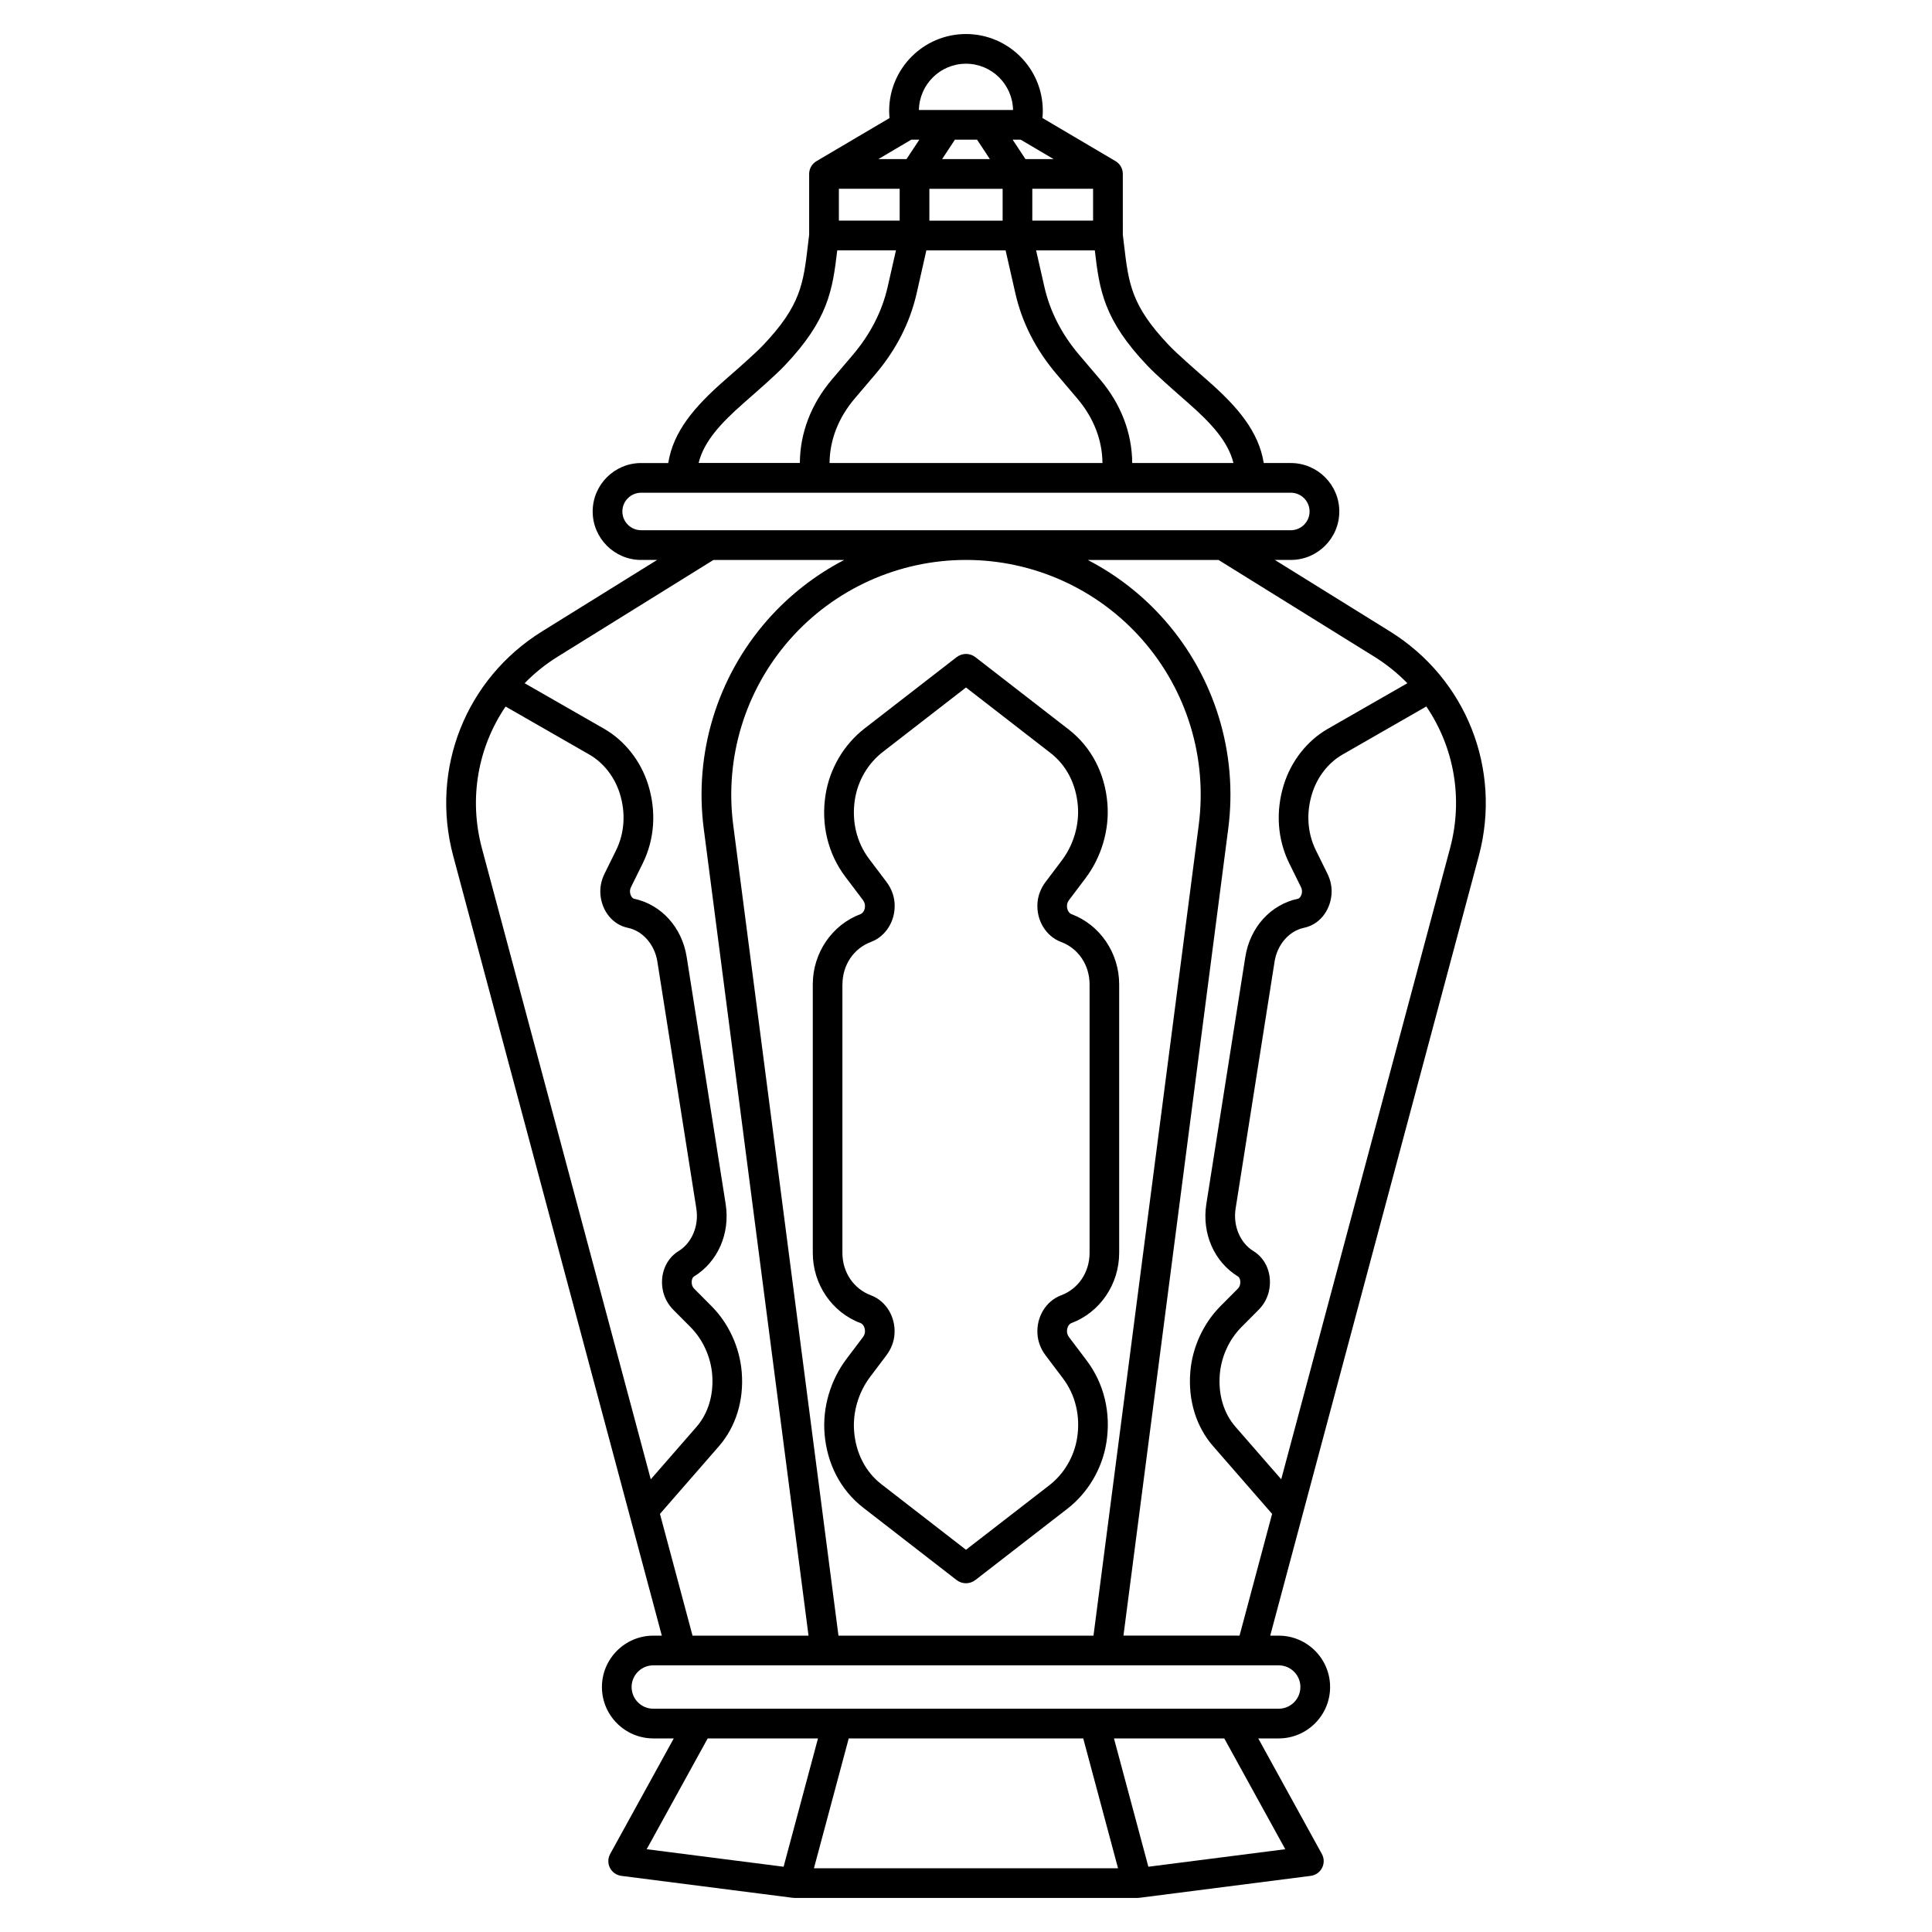 <?xml version="1.0" encoding="UTF-8"?>
<!-- Uploaded to: ICON Repo, www.svgrepo.com, Generator: ICON Repo Mixer Tools -->
<svg fill="#000000" width="800px" height="800px" version="1.1" viewBox="144 144 512 512" xmlns="http://www.w3.org/2000/svg">
 <g>
  <path d="m512.32 311.31-30.473-18.922h4.242c7.086 0 12.84-5.766 12.84-12.84s-5.766-12.84-12.84-12.84h-7.184c-1.34-8.395-6.965-14.938-14.898-21.895l-0.797-0.699c-2.746-2.402-7.34-6.426-9.418-8.609-10.016-10.539-10.695-16.297-11.926-26.746-0.098-0.828-0.195-1.691-0.305-2.566l-0.004-16.102c0-1.398-0.738-2.688-1.938-3.394l-19.363-11.426c0.059-0.641 0.098-1.27 0.098-1.91 0-11.215-9.133-20.344-20.359-20.344s-20.359 9.133-20.359 20.359c0 0.641 0.039 1.27 0.098 1.91l-19.363 11.426c-1.199 0.707-1.938 1.996-1.938 3.394v16.09c-0.109 0.875-0.207 1.742-0.305 2.566-1.23 10.449-1.91 16.207-11.926 26.746-2.078 2.184-6.672 6.211-9.418 8.609l-0.797 0.699c-7.93 6.957-13.559 13.5-14.898 21.895h-7.184c-7.086 0-12.84 5.766-12.84 12.84s5.766 12.84 12.84 12.84h4.242l-30.473 18.922c-20.262 12.574-29.727 36.496-23.566 59.531l55.281 206.62h-2.254c-7.508 0-13.617 6.109-13.617 13.617 0 7.508 6.109 13.617 13.617 13.617h5.422l-16.855 30.621c-0.629 1.141-0.648 2.519-0.059 3.68 0.59 1.16 1.723 1.957 3.012 2.125l45.41 5.816h0.012 0.012c0.168 0.02 0.324 0.031 0.492 0.031h0.012 90.824 0.012c0.156 0 0.316-0.012 0.473-0.031h0.031 0.012l45.41-5.816c1.289-0.168 2.422-0.965 3.012-2.125s0.57-2.539-0.059-3.68l-16.855-30.621h5.422c7.508 0 13.617-6.109 13.617-13.617 0-7.508-6.109-13.617-13.617-13.617h-2.254l55.281-206.62c6.144-23.035-3.324-46.957-23.582-59.535zm-64.238-70.395c2.32 2.449 6.906 6.453 9.938 9.113l0.797 0.699c6.316 5.539 10.668 10.352 12.055 15.969h-26.824c-0.051-7.981-2.992-15.645-8.531-22.16l-5.512-6.484c-4.656-5.473-7.754-11.543-9.23-18.035l-2.195-9.664h15.559c1.234 10.566 2.363 18.391 13.945 30.562zm-81.77-46.887h16.109v8.441h-16.109zm48.188-13.008 8.707 5.137h-7.449l-3.394-5.137zm-24.207 21.461v-8.441h19.414v8.441zm27.277-8.453h16.109v8.441h-16.109zm-14.633-13.008 3.387 5.137h-12.652l3.387-5.137zm-17.445 0h2.137l-3.394 5.137h-7.449zm4.004 29.332h21l2.59 11.406c1.762 7.742 5.434 14.945 10.914 21.391l5.512 6.484c4.309 5.078 6.602 10.973 6.652 17.062h-72.324c0.051-6.09 2.344-11.984 6.652-17.062l5.512-6.484c5.481-6.445 9.152-13.648 10.914-21.391zm10.5-49.465c6.809 0 12.348 5.481 12.469 12.262h-24.945c0.125-6.781 5.664-12.262 12.477-12.262zm-58.816 89.84 0.797-0.699c3.031-2.656 7.606-6.66 9.938-9.113 11.582-12.184 12.715-19.996 13.965-30.574h15.559l-2.195 9.664c-1.477 6.496-4.586 12.566-9.23 18.035l-5.512 6.484c-5.539 6.516-8.48 14.18-8.531 22.16h-26.824c1.371-5.606 5.719-10.418 12.035-15.957zm-32.246 28.82c0-2.746 2.234-4.969 4.969-4.969h172.18c2.746 0 4.969 2.234 4.969 4.969s-2.234 4.969-4.969 4.969h-172.18c-2.742 0-4.969-2.234-4.969-4.969zm-30.945 51.691 22.199 12.734c3.738 2.144 6.672 5.894 8.051 10.273 1.625 5.156 1.277 10.5-0.953 15.047l-3.102 6.297c-0.855 1.742-1.219 3.652-1.062 5.512 0.395 4.43 3.305 7.961 7.254 8.777 3.965 0.828 7.113 4.43 7.832 8.945l10.332 65.477c0.719 4.574-1.191 9.102-4.742 11.277-3.414 2.086-5.059 6.367-4.082 10.637 0.422 1.832 1.359 3.523 2.734 4.91l4.566 4.594c3.246 3.277 5.332 7.844 5.719 12.527 0.434 5.371-1.043 10.312-4.164 13.895l-12.113 13.895-44.746-167.23c-3.543-13.242-1.023-26.824 6.277-37.566zm40.906 213.96 15.598-17.898c4.527-5.195 6.691-12.191 6.07-19.699-0.531-6.504-3.434-12.859-7.969-17.426l-4.566-4.594c-0.324-0.324-0.562-0.727-0.648-1.121-0.254-1.113 0.156-1.949 0.512-2.164 6.348-3.879 9.645-11.426 8.414-19.227l-10.332-65.477c-1.238-7.852-6.731-13.902-13.992-15.43-0.305-0.07-0.926-0.648-1.023-1.77-0.039-0.414 0.059-0.895 0.285-1.34l3.102-6.289c3.141-6.375 3.633-13.785 1.406-20.879-1.969-6.25-6.211-11.621-11.641-14.742l-21.078-12.082c2.578-2.648 5.519-5.027 8.789-7.055l41.25-25.613h34.656c-7.644 3.965-14.574 9.34-20.379 15.949-13.305 15.145-19.445 35.285-16.848 55.27l27.77 213.85h-30.742zm81.102-252.81c17.891 0 34.922 7.703 46.73 21.145 11.809 13.441 17.258 31.32 14.957 49.062l-27.898 214.87h-67.582l-27.898-214.87c-2.301-17.742 3.148-35.621 14.957-49.062 11.812-13.438 28.844-21.145 46.734-21.145zm-68.457 312.32h29.234l-9.113 33.996-36.281-4.644zm99.531 0 9.219 34.402h-80.59l9.219-34.402zm53.539 29.352-36.281 4.644-9.113-33.996h29.234zm4.004-42.98c0 3.168-2.578 5.746-5.746 5.746h-165.74c-3.168 0-5.746-2.578-5.746-5.746s2.578-5.746 5.746-5.746h165.76c3.152 0 5.731 2.578 5.731 5.746zm-46.887-13.617 27.77-213.85c2.598-19.984-3.543-40.129-16.848-55.27-5.805-6.613-12.734-11.984-20.379-15.949h34.656l41.25 25.613c3.266 2.027 6.211 4.41 8.789 7.055l-21.078 12.082c-5.441 3.121-9.684 8.492-11.641 14.742-2.223 7.094-1.73 14.504 1.406 20.879l3.102 6.289c0.215 0.441 0.324 0.926 0.285 1.34-0.098 1.121-0.719 1.711-1.023 1.77-7.262 1.516-12.754 7.578-13.992 15.43l-10.332 65.477c-1.23 7.805 2.078 15.352 8.414 19.227 0.355 0.215 0.766 1.055 0.512 2.164-0.09 0.395-0.316 0.789-0.641 1.113l-4.566 4.594c-4.535 4.574-7.449 10.922-7.969 17.426-0.609 7.508 1.543 14.504 6.082 19.699l15.598 17.898-8.629 32.266-30.766-0.004zm86.551-208.66-44.742 167.22-12.113-13.895c-3.121-3.582-4.606-8.52-4.164-13.895 0.383-4.684 2.461-9.25 5.719-12.527l4.566-4.594c1.367-1.379 2.312-3.07 2.727-4.91 0.973-4.281-0.66-8.551-4.082-10.637-3.562-2.176-5.461-6.711-4.742-11.277l10.332-65.477c0.719-4.516 3.856-8.117 7.824-8.945 3.945-0.828 6.859-4.348 7.254-8.789 0.168-1.859-0.207-3.758-1.062-5.512l-3.102-6.289c-2.234-4.547-2.578-9.891-0.953-15.047 1.379-4.387 4.309-8.129 8.051-10.273l22.199-12.734c7.312 10.754 9.832 24.336 6.289 37.578z"/>
  <path d="m372.05 494.63c0.648 0.246 1.258 1.141 1.172 2.383-0.031 0.461-0.234 0.953-0.582 1.406l-4.309 5.707c-4.25 5.629-6.375 12.852-5.816 19.797 0.641 8.031 4.281 14.996 10.242 19.621l24.719 19.16c0.719 0.57 1.605 0.875 2.519 0.875 0.875 0 1.801-0.316 2.488-0.855l24.395-18.902c5.473-4.242 9.238-10.637 10.332-17.555 1.238-7.902-0.621-15.625-5.266-21.766l-4.594-6.082c-0.344-0.453-0.543-0.953-0.582-1.406-0.09-1.238 0.523-2.137 1.172-2.383 7.566-2.832 12.652-10.312 12.652-18.598v-71.184c0-8.297-5.086-15.766-12.652-18.598-0.648-0.246-1.258-1.141-1.172-2.383 0.031-0.461 0.234-0.953 0.582-1.406l4.309-5.707c4.25-5.629 6.375-12.852 5.816-19.797-0.641-8.031-4.281-14.996-10.242-19.621l-24.719-19.16c-0.719-0.57-1.605-0.875-2.519-0.875-0.875 0-1.801 0.316-2.488 0.855l-24.395 18.902c-5.473 4.242-9.238 10.637-10.332 17.555-1.238 7.902 0.621 15.625 5.266 21.766l4.594 6.082c0.336 0.453 0.543 0.945 0.582 1.406 0.09 1.238-0.523 2.137-1.172 2.383-7.566 2.832-12.652 10.301-12.652 18.598v71.184c-0.004 8.297 5.074 15.773 12.652 18.598zm-4.785-89.777c0-5.106 2.961-9.516 7.547-11.227 4.016-1.504 6.594-5.746 6.258-10.32-0.137-1.988-0.887-3.918-2.144-5.59l-4.594-6.082c-3.336-4.418-4.676-10.027-3.769-15.793 0.777-4.961 3.465-9.535 7.371-12.555l22.062-17.098 22.426 17.379c4.191 3.246 6.762 8.227 7.223 14.023 0.402 5.059-1.152 10.312-4.25 14.426l-4.309 5.707c-1.258 1.672-2.008 3.602-2.144 5.59-0.336 4.574 2.242 8.816 6.258 10.32 4.586 1.711 7.547 6.121 7.547 11.227v71.184c0 5.106-2.961 9.516-7.547 11.227-4.016 1.504-6.594 5.746-6.258 10.32 0.137 1.988 0.887 3.918 2.144 5.59l4.594 6.082c3.336 4.418 4.676 10.027 3.769 15.793-0.777 4.961-3.465 9.535-7.371 12.555l-22.082 17.094-22.426-17.379c-4.191-3.246-6.762-8.227-7.223-14.023-0.402-5.059 1.152-10.312 4.25-14.426l4.309-5.707c1.258-1.672 2.008-3.602 2.144-5.59 0.336-4.574-2.242-8.816-6.258-10.32-4.586-1.711-7.547-6.121-7.547-11.227v-71.18z"/>
 </g>
</svg>
